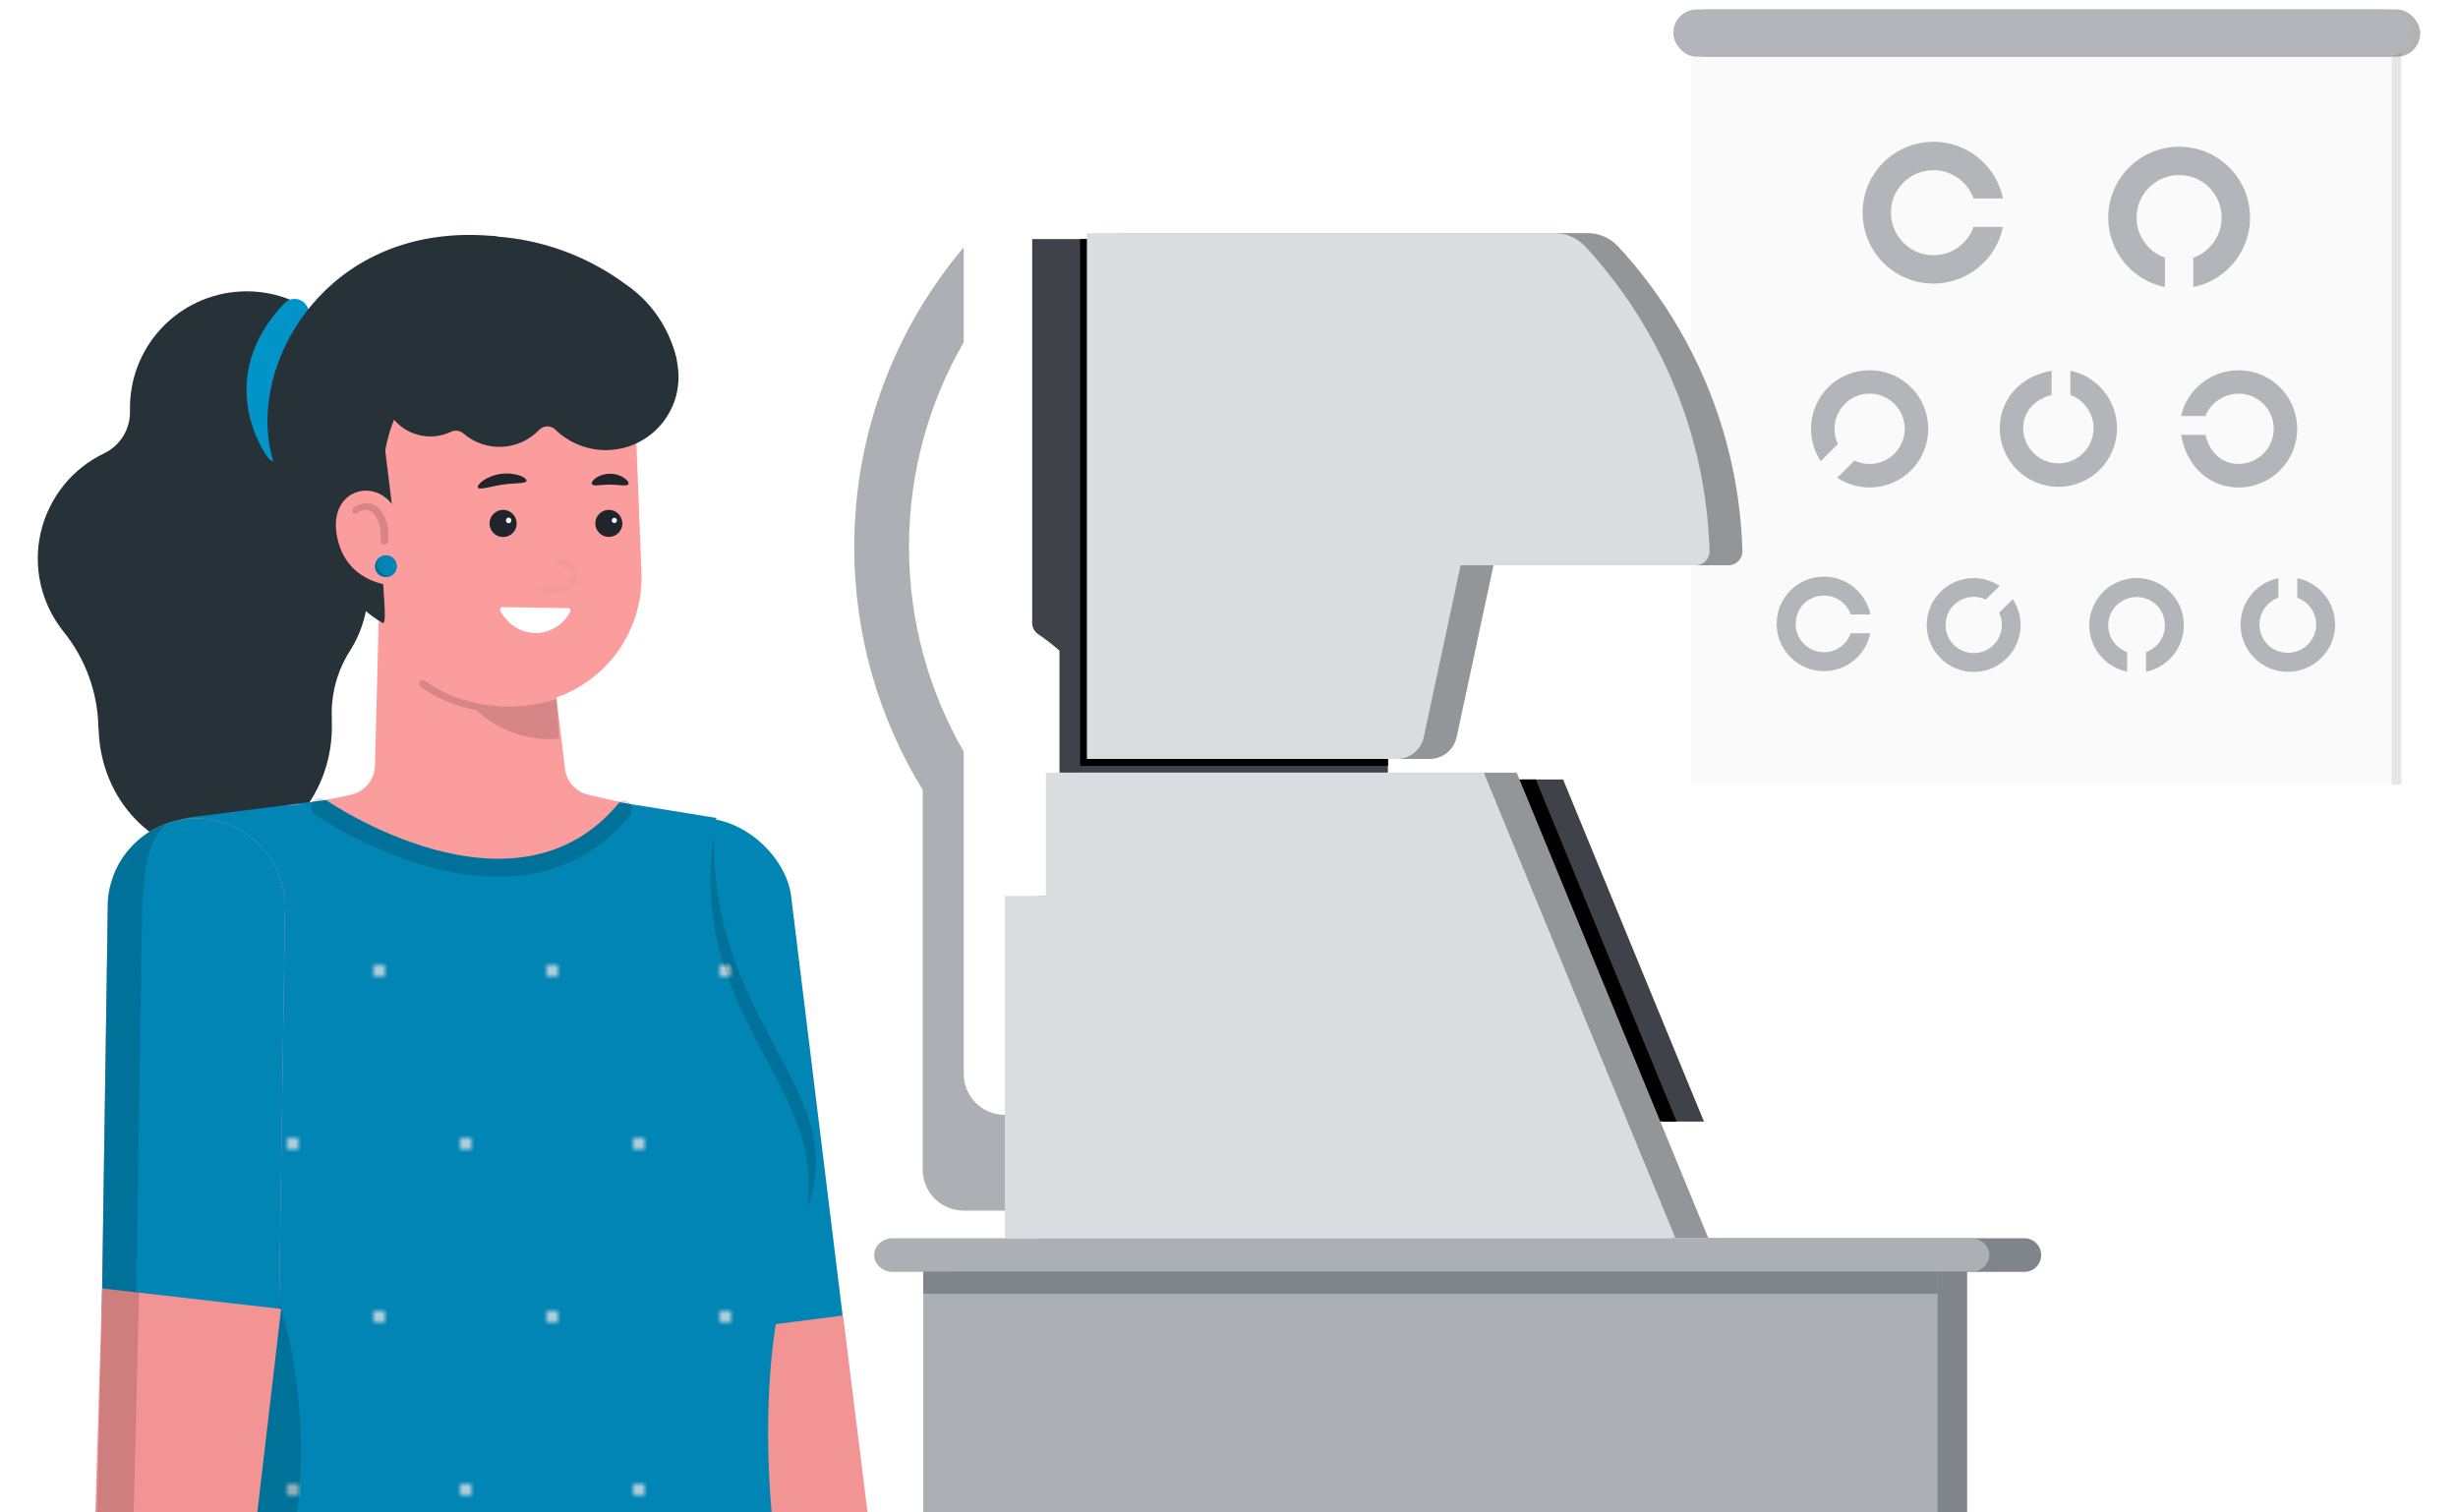 <?xml version="1.0" encoding="UTF-8"?><svg id="a" xmlns="http://www.w3.org/2000/svg" xmlns:xlink="http://www.w3.org/1999/xlink" viewBox="0 0 260 160"><defs><clipPath id="b"><rect width="260" height="160" style="fill:none;"/></clipPath><pattern id="c" x="0" y="0" width="60" height="60" patternTransform="translate(-3565 -3246.22) scale(.61)" patternUnits="userSpaceOnUse" viewBox="0 0 60 60"><g><rect width="60" height="60" style="fill:none;"/><circle cx="45" cy="0" r="1" style="fill:#e6e6e6;"/><circle cx="15" cy="0" r="1" style="fill:#e6e6e6;"/><circle cx="60" cy="30" r="1" style="fill:#e6e6e6;"/><circle cx="30" cy="30" r="1" style="fill:#e6e6e6;"/><circle cx="0" cy="30" r="1" style="fill:#e6e6e6;"/><circle cx="45" cy="60" r="1" style="fill:#e6e6e6;"/><circle cx="15" cy="60" r="1" style="fill:#e6e6e6;"/></g></pattern></defs><g style="clip-path:url(#b);"><g><g><g><path d="M36.47,49.73c1.42-2.21,2.1-4.82,1.92-7.44-.23-3.21-1.7-6.21-4.1-8.35-2.41-2.14-5.55-3.26-8.77-3.11-3.22,.15-6.25,1.55-8.45,3.9-2.2,2.35-3.39,5.47-3.32,8.69h0c.03,.93-.2,1.85-.68,2.66-.48,.8-1.18,1.45-2.02,1.86-1.68,.8-3.17,1.97-4.33,3.42s-1.99,3.15-2.41,4.97c-.42,1.82-.42,3.7,0,5.52,.42,1.82,1.24,3.51,2.41,4.97,2.33,2.88,3.62,6.45,3.69,10.15l.02,.17c.21,7.52,5.92,13.45,12.72,13.26,6.79-.19,12.16-6.44,11.95-13.96v-.41c-.12-2.57,.57-5.11,1.97-7.26,1.3-2.08,1.95-4.51,1.87-6.96-.08-2.45-.9-4.83-2.34-6.82-.55-.76-.85-1.67-.87-2.61-.02-.94,.24-1.86,.75-2.65h0Z" style="fill:#263238;"/><path d="M29.49,47.46s-5.29-7.09,1.67-14.35" style="fill:none; stroke:#0094c8; stroke-linecap:round; stroke-miterlimit:10; stroke-width:2.98px;"/></g><g><rect x="68.69" y="86.31" width="18.78" height="79.95" rx="9.39" ry="9.39" transform="translate(-14.8 10.45) rotate(-7)" style="fill:#0085b4;"/><path d="M76.09,157.34l-7.45-60.71c-.56-4.53,2.21-8.7,6.39-10.06-.6-.04-1.21-.03-1.83,.04-5.15,.63-8.81,5.32-8.17,10.46l7.45,60.71c.63,5.15,5.32,8.81,10.46,8.17,.62-.08,1.21-.21,1.78-.4-4.39-.31-8.08-3.69-8.64-8.22Z" style="isolation:isolate; opacity:.15;"/></g><path d="M89.17,139.17l7.34,58.87-10.04,.66-12.32-57.62,15.02-1.91Z" style="fill:#f39494;"/><g><path d="M19.61,86.53l19.99-2.55h20.42l15.75,2.55s-1.91,8.3,3.19,19.78c0,0,11.51,17.02,3.83,30.2,0,0-6.38,21.69,6.81,58.71H19.4s1.7-19.99,5.11-34.03c0,0,3.4-14.89-5.11-32.75,0,0-17.02-36.59,.21-41.9Z" style="fill:#0085b4;"/><path d="M19.61,86.53l19.99-2.55h20.42l15.75,2.55s-1.91,8.3,3.19,19.78c0,0,11.51,17.02,3.83,30.2,0,0-6.38,21.69,6.81,58.71H19.4s1.7-19.99,5.11-34.03c0,0,3.4-14.89-5.11-32.75,0,0-17.02-36.59,.21-41.9Z" style="fill:url(#c);"/></g><path d="M33.84,85.4s20.66,14.29,32.1,.22" style="fill:none; isolation:isolate; opacity:.15; stroke:#000; stroke-linecap:round; stroke-linejoin:round; stroke-width:1.88px;"/><path d="M75.51,88.33c-.25,20.41,14.64,26.99,9.86,39.52,2-13.23-12.62-20.29-9.86-39.52Z" style="isolation:isolate; opacity:.15;"/><path d="M26.06,128.44s-12.43-26.58-6.45-41.9c-15.42,4.87-.21,41.9-.21,41.9,8.51,17.87,5.11,32.75,5.11,32.75-3.4,14.04-5.11,34.03-5.11,34.03h6.66s1.7-19.99,5.11-34.03c0,0,3.4-14.89-5.11-32.75Z" style="isolation:isolate; opacity:.15;"/><g><path d="M19.5,147.85h0c-5.17-.36-9.08-4.84-8.72-10.01l.63-42.52c.36-5.17,4.84-9.08,10.01-8.72h0c5.17,.36,9.08,4.84,8.72,10.01l-.63,42.52c-.36,5.17-4.84,9.08-10.01,8.72Z" style="fill:#fc9d9d;"/><path d="M19.5,147.85h0c-5.17-.36-9.08-4.84-8.72-10.01l.63-42.52c.36-5.17,4.84-9.08,10.01-8.72h0c5.17,.36,9.08,4.84,8.72,10.01l-.63,42.52c-.36,5.17-4.84,9.08-10.01,8.72Z" style="fill:#0085b4;"/><path d="M14.41,138.09l.63-42.52c.31-4.55,.77-6.96,2.78-8.62-4.63,1.97-6.05,5.28-6.4,8.37l-.63,42.52c-.36,5.17,3.55,9.65,8.72,10.01,.62,.04,1.23,.02,1.82-.05-4.25-1.14-7.23-5.15-6.92-9.71Z" style="isolation:isolate; opacity:.15;"/></g><g><path d="M29.74,138.47l-8.69,74.18-12.48-2.21,2.23-74.14,18.94,2.17Z" style="fill:#f39494;"/><polygon points="10.84 136.31 9.03 210.47 12.91 211.04 14.71 136.69 10.84 136.31" style="isolation:isolate; opacity:.15;"/></g><g><g><path d="M40.2,60.24l-.54,20.76c-.02,.73-.28,1.43-.75,1.99-.47,.56-1.11,.95-1.83,1.1l-2.59,.54s19.99,13.83,31.06,.21l-3.31-.76c-.65-.15-1.24-.5-1.68-.99-.45-.5-.73-1.12-.8-1.78l-1-8.34-18.54-12.72Z" style="fill:#fc9d9d;"/><path d="M58.88,73.95c-1.89,.6-3.87,.86-5.86,.78l-1.6-.16c-.21,0-.41-.05-.61-.12h-.11c-.27-.11-.61-.11-.94-.22-.12-.01-.23-.05-.33-.11-1.61-.41-3.13-1.12-4.47-2.1-.08-.06-.19-.09-.29-.08-.1,0-.2,.06-.27,.13-.06,.08-.09,.18-.08,.29,.01,.1,.06,.2,.13,.27,1.76,1.26,3.78,2.11,5.91,2.49,1.86,1.71,4.22,2.78,6.74,3.03,.68,.05,1.37,.05,2.05,0l-.28-4.19Z" style="isolation:isolate; opacity:.15;"/></g><g><path d="M55.02,74.53l-.99,.07c-1.74,.07-3.48-.2-5.12-.8-1.64-.6-3.14-1.52-4.43-2.7-1.28-1.18-2.32-2.61-3.05-4.19-.73-1.58-1.14-3.3-1.21-5.04l-.73-18.61c-.03-.58,.07-1.17,.27-1.72,.2-.55,.51-1.05,.91-1.48,.4-.43,.88-.77,1.41-1.01,.53-.24,1.11-.37,1.69-.39l17.44-.73c1.52-.06,3,.49,4.12,1.52,1.12,1.03,1.78,2.46,1.85,3.99l.68,17.28c.09,3.52-1.2,6.95-3.6,9.53-2.4,2.58-5.72,4.12-9.24,4.29h0Z" style="fill:#fc9d9d;"/><path d="M40.58,46.28l.99,8.06-4.2-3.28,3.21-4.78Z" style="fill:#263238;"/><g><path d="M54.65,55.38c0-.28-.08-.56-.24-.8-.16-.24-.38-.42-.64-.53-.26-.11-.55-.14-.83-.08-.28,.05-.53,.19-.74,.39-.2,.2-.34,.46-.39,.73-.06,.28-.03,.57,.08,.83,.11,.26,.29,.49,.53,.65,.23,.16,.51,.24,.8,.24,.19,0,.38-.04,.55-.11,.17-.07,.33-.18,.47-.31,.13-.13,.24-.29,.31-.47,.07-.17,.11-.36,.11-.55h0Z" style="fill:#21252b;"/><path d="M53.84,55.35c.07,0,.14-.05,.18-.1s.06-.13,.06-.2c0-.04,0-.08-.02-.12-.02-.04-.04-.07-.07-.1-.03-.03-.06-.05-.1-.06-.04-.01-.08-.02-.12-.01s-.08,.02-.11,.04c-.03,.02-.06,.05-.09,.08-.02,.03-.04,.07-.04,.11,0,.04,0,.08,0,.12,0,.04,.02,.07,.03,.1,.02,.03,.04,.06,.07,.08,.03,.02,.06,.04,.1,.05,.04,0,.07,.01,.11,0h0Z" style="fill:#fff;"/><path d="M65.83,55.42c0-.28-.07-.57-.22-.81-.15-.24-.37-.43-.63-.55-.26-.12-.55-.15-.83-.1-.28,.05-.54,.18-.74,.38-.21,.2-.35,.45-.41,.73-.06,.28-.03,.57,.07,.83,.11,.26,.29,.49,.52,.65,.24,.16,.51,.25,.8,.25,.38,0,.74-.14,1.01-.4,.27-.26,.43-.62,.44-.99h0Z" style="fill:#21252b;"/><path d="M65.02,55.32c.07,0,.14-.05,.18-.1,.05-.06,.07-.13,.06-.2-.01-.07-.05-.14-.11-.18s-.13-.07-.2-.06c-.07,.01-.14,.05-.18,.11-.04,.06-.06,.13-.06,.2s.05,.14,.1,.18c.06,.04,.13,.06,.2,.06h0Z" style="fill:#fff;"/></g><g style="opacity:.15;"><path d="M59.63,62.61l-1.92,.18c-.22,.03-.41-.18-.49-.38-.08-.21,.18-.41,.38-.49l1.92-.18c.23-.02,.43-.13,.58-.31,.15-.17,.22-.4,.2-.62-.04-.22-.15-.43-.32-.58-.17-.15-.39-.24-.62-.25-.22,.03-.41-.17-.49-.39-.08-.22,.17-.41,.38-.49,.45-.03,.9,.11,1.24,.4,.35,.29,.57,.7,.62,1.15,.05,.23,.04,.46,0,.69s-.15,.44-.29,.63-.32,.34-.52,.45c-.2,.11-.43,.18-.66,.2h0Z" style="isolation:isolate; opacity:.15;"/></g><path d="M60.12,64.33s.09,.01,.12,.03c.04,.02,.07,.05,.09,.09,.02,.04,.03,.08,.03,.12s-.01,.08-.03,.12c-.35,.69-.88,1.27-1.54,1.67-.66,.4-1.41,.62-2.18,.62-.77-.03-1.52-.27-2.17-.69-.65-.42-1.17-1.01-1.52-1.7-.07-.16,.01-.33,.24-.36l6.97,.1Z" style="fill:#fff;"/><path d="M65.53,31.9c-3.79-.48-7.44,2.23-8.66,5.5-1.06-1.04-2.47-1.63-3.96-1.64-1.48-.01-2.91,.54-3.99,1.56-.9-.76-2.03-1.21-3.21-1.28-1.34,0-2.63,.5-3.6,1.41-.98,.91-1.56,2.17-1.64,3.5-.03,.87,.17,1.73,.57,2.5,.4,.77,.99,1.42,1.72,1.9,.73,.47,1.56,.75,2.43,.81,.87,.06,1.73-.11,2.51-.48,.21-.1,.45-.14,.68-.11,.23,.03,.45,.13,.63,.28,1.13,.98,2.59,1.49,4.09,1.42,1.49-.07,2.9-.71,3.94-1.8,.11-.11,.25-.2,.4-.27,.15-.06,.31-.09,.47-.09,.16,0,.32,.03,.47,.1,.15,.06,.28,.15,.39,.27,1.42,1.36,3.3,2.13,5.27,2.14,1.08,0,2.16-.22,3.15-.66,.99-.44,1.88-1.09,2.6-1.89s1.27-1.76,1.61-2.79c.33-1.03,.44-2.12,.33-3.2-.31-3.41-2.7-6.72-6.18-7.17Z" style="fill:#263238;"/><path d="M51.98,24.95c-16.25-1.35-24.56,11.56-23.62,21.07,.64,6.55,6.78,16.86,12.1,19.87,1.19,.64-2.6-17.38,2.47-23.63,.79-.96,1.67-1.83,2.63-2.61,1.19,.94,2.64,1.5,4.15,1.62,1.51,.12,3.03-.21,4.35-.95,1.33-.74,2.4-1.86,3.09-3.21,.69-1.35,.97-2.88,.8-4.39-.43-3.54-2.49-7.49-5.98-7.78Z" style="fill:#263238;"/><path d="M71.6,38.15c-.7-3.28-2.64-6.17-5.4-8.06-4.65-3.45-10.32-5.25-16.1-5.13l9.46,15.28,12.05-2.09Z" style="fill:#263238;"/><path d="M42.3,62.01s-5.71,.2-6.68-5.42c-.98-5.73,6.05-6.47,6.82-.72l.38,6.24-.51-.1Z" style="fill:#fc9d9d;"/><path d="M37.49,53.65c.25-.18,.53-.3,.83-.36,.3-.07,.61-.07,.91-.01,.29,.08,.55,.22,.78,.42,.23,.19,.41,.43,.53,.7,.37,.68,.56,1.44,.55,2.22l-.03,.61c0,.45-.77,.54-.78,.04l-.02-.67c.02-.64-.13-1.28-.45-1.84-.08-.19-.2-.35-.35-.49-.15-.14-.33-.24-.52-.3-.42-.05-.84,.07-1.18,.32-.09,.04-.18,.05-.27,.03-.09-.02-.18-.07-.24-.14,.03-.24,.05-.47,.26-.53Z" style="isolation:isolate; opacity:.15;"/><path d="M40.96,61.05c.23-.03,.44-.12,.62-.27s.3-.35,.36-.57c.06-.22,.05-.46-.02-.68-.07-.22-.21-.41-.39-.55-.18-.14-.4-.23-.63-.24-.23-.02-.46,.04-.66,.15-.2,.11-.36,.29-.46,.49-.1,.21-.14,.44-.11,.67,.02,.15,.07,.3,.14,.43,.08,.13,.18,.25,.3,.34,.12,.09,.26,.16,.41,.2,.15,.04,.3,.05,.45,.03h0Z" style="fill:#0085b4;"/><path d="M41.16,60.92c-.16,0-.33-.04-.48-.11-.15-.07-.29-.16-.4-.29-.11-.12-.2-.26-.26-.42-.06-.15-.08-.32-.08-.48,.03-.23,.11-.46,.26-.64-.3,.22-.5,.54-.56,.9,0,.15,.01,.29,.07,.43,.05,.14,.13,.27,.23,.37,.1,.11,.22,.19,.36,.25,.14,.06,.28,.09,.43,.09,.23,.02,.46-.05,.65-.19-.06,.05-.14,.08-.22,.08h0Z" style="isolation:isolate; opacity:.15;"/><g><path d="M55.7,50.88c-.1,.31-1.24,.19-2.56,.39-1.32,.2-2.39,.59-2.58,.32-.08-.13,.09-.42,.52-.74,.57-.38,1.22-.63,1.89-.72,.68-.09,1.37-.03,2.02,.18,.49,.18,.75,.42,.7,.57Z" style="fill:#21252b;"/><path d="M66.46,51.23c-.19,.26-.98,.04-1.92,.03-.94,0-1.73,.22-1.92-.04-.09-.13,.03-.39,.38-.64,.46-.31,1-.47,1.55-.46,.55,0,1.09,.17,1.54,.49,.34,.24,.46,.5,.37,.63Z" style="fill:#21252b;"/></g></g></g></g><g><g><rect x="179" y="5" width="75" height="78" style="isolation:isolate; opacity:.1;"/><rect x="179" y="5" width="74" height="78" style="fill:#fff; isolation:isolate; opacity:.8;"/></g><g><path d="M226,23.02c0-2.8,2.57-5.01,5.47-4.4,1.79,.38,3.19,1.88,3.47,3.68,.35,2.26-.99,4.27-2.94,4.96v3.11c3.82-.78,6.59-4.46,5.89-8.64-.5-3.01-2.89-5.48-5.89-6.06-4.8-.93-9,2.72-9,7.35,0,3.63,2.58,6.65,6,7.35v-3.11c-1.75-.62-3-2.29-3-4.24Z" style="fill:#b2b6bb;"/><path d="M204.52,27c-2.8,0-5.01-2.57-4.4-5.47,.38-1.79,1.88-3.19,3.68-3.47,2.26-.35,4.27,.99,4.96,2.94h3.11c-.78-3.82-4.46-6.59-8.64-5.89-3.01,.5-5.48,2.89-6.06,5.89-.93,4.8,2.72,9,7.35,9,3.63,0,6.65-2.58,7.35-6h-3.11c-.62,1.75-2.29,3-4.24,3Z" style="fill:#b2b6bb;"/><path d="M221.45,45.3c0,2.05-1.67,3.72-3.72,3.72s-3.72-1.67-3.72-3.72c0-1.62,1.04-3,3-3.51v-2.57c-3.35,.57-5.48,3.08-5.48,6.08,0,3.43,2.78,6.2,6.2,6.2,3.43,0,6.2-2.78,6.2-6.2,0-3-2.13-5.5-4.93-6.08v2.57c1.41,.51,2.45,1.89,2.45,3.51Z" style="fill:#b2b6bb;"/><path d="M236.79,41.64c2.05,0,3.72,1.67,3.72,3.72,0,2.05-1.67,3.72-3.72,3.72-1.62,0-3-1.04-3.51-3.08h-2.57c.57,3.43,3.08,5.57,6.08,5.57,3.43,0,6.2-2.78,6.2-6.2,0-3.43-2.78-6.2-6.2-6.2-3,0-5.5,2.13-6.08,4.84h2.57c.51-1.32,1.89-2.36,3.51-2.36Z" style="fill:#b2b6bb;"/><path d="M195.13,42.73c1.45-1.45,3.81-1.45,5.26,0,1.45,1.45,1.45,3.81,0,5.26-1.14,1.14-2.85,1.39-4.23,.73l-1.82,1.82c2.41,1.6,5.68,1.33,7.81-.79,2.42-2.42,2.42-6.35,0-8.77s-6.35-2.42-8.77,0c-2.12,2.12-2.38,5.4-.79,7.81l1.82-1.82c-.66-1.38-.42-3.09,.73-4.23Z" style="fill:#b2b6bb;"/><path d="M210.88,68.22c-1.16,1.16-3.05,1.16-4.21,0-1.16-1.16-1.16-3.05,0-4.21,.91-.91,2.28-1.11,3.39-.58l1.45-1.45c-1.93-1.28-4.55-1.07-6.25,.63-1.94,1.94-1.94,5.08,0,7.02,1.94,1.94,5.08,1.94,7.02,0,1.7-1.7,1.91-4.32,.63-6.25l-1.45,1.45c.53,1.11,.33,2.47-.58,3.39Z" style="fill:#b2b6bb;"/><path d="M223,66.16c0-1.97,1.91-3.51,3.98-2.84,.86,.28,1.57,.97,1.85,1.83,.57,1.71-.38,3.32-1.83,3.84v2.07c2.56-.52,4.41-3,3.92-5.81-.34-1.95-1.88-3.56-3.82-3.98-3.24-.69-6.1,1.76-6.1,4.88,0,2.42,1.72,4.44,4,4.9v-2.07c-1.16-.41-2-1.52-2-2.83Z" style="fill:#b2b6bb;"/><path d="M245,66.06c0,1.97-1.91,3.51-3.98,2.84-.86-.28-1.57-.97-1.85-1.83-.57-1.71,.38-3.32,1.83-3.84v-2.07c-2.56,.52-4.41,3-3.92,5.81,.34,1.95,1.88,3.56,3.82,3.98,3.24,.69,6.1-1.76,6.1-4.88,0-2.42-1.72-4.44-4-4.9v2.07c1.16,.41,2,1.52,2,2.83Z" style="fill:#b2b6bb;"/><path d="M192.94,69c-1.97,0-3.51-1.91-2.84-3.98,.28-.86,.97-1.57,1.83-1.85,1.71-.57,3.32,.38,3.84,1.83h2.07c-.52-2.56-3-4.41-5.81-3.92-1.95,.34-3.56,1.88-3.98,3.82-.69,3.24,1.76,6.1,4.88,6.1,2.42,0,4.44-1.72,4.9-4h-2.07c-.41,1.16-1.52,2-2.83,2Z" style="fill:#b2b6bb;"/></g><g><rect x="178" y="1" width="78" height="5" rx="2.47" ry="2.47" style="isolation:isolate; opacity:.3;"/><rect x="177" y="1" width="78" height="5" rx="2.47" ry="2.47" style="fill:#b2b6bb;"/></g></g><g><path d="M121.05,80.29c-1.17-3.66-3.28-6.88-6.08-9.38V25.29h-5.79v40.62c0,.48,.25,.92,.65,1.19,.79,.53,1.53,1.11,2.24,1.73v12.91h34.74v-1.45h-25.77Z" style="fill:#3f4249;"/><rect x="114.25" y="25.29" width="32.57" height="55.73"/><path d="M184.31,58.26c-.38-12.39-5.28-23.65-13.12-32.16-.84-.91-2.02-1.44-3.26-1.44h-49.48v55.63h32.77c1.38,0,2.57-.96,2.86-2.31l3.9-18.18h24.86c.84,0,1.5-.7,1.47-1.54Z" style="fill:#939699;"/><path d="M180.83,58.26c-.38-12.39-5.28-23.65-13.12-32.16-.84-.91-2.02-1.44-3.26-1.44h-49.48v55.63h32.77c1.38,0,2.57-.96,2.86-2.31l3.9-18.18h24.86c.84,0,1.5-.7,1.47-1.54Z" style="fill:#dadddf;"/><path d="M101.94,79.51c-3.68-6.38-5.79-13.77-5.79-21.65s2.11-15.28,5.79-21.65v-10.05c-7.22,8.56-11.58,19.62-11.58,31.7,0,9.42,2.65,18.22,7.24,25.7v40.17c0,2.4,1.94,4.34,4.34,4.34h11.58v-10.13h-7.24c-2.4,0-4.34-1.94-4.34-4.34v-34.08Z" style="fill:#acb0b5;"/><polygon points="180.24 118.65 165.34 82.46 161 82.46 175.9 118.65 180.24 118.65" style="fill:#3f4249;"/><polygon points="177.35 118.65 162.45 82.46 158.1 82.46 173 118.65 177.35 118.65"/><polygon points="160.43 81.74 114.11 81.74 114.11 94.77 109.77 94.77 109.77 130.95 114.11 130.95 127.14 130.95 180.69 130.95 160.43 81.74" style="fill:#939699;"/><polygon points="156.95 81.74 110.63 81.74 110.63 94.77 106.29 94.77 106.29 130.95 110.63 130.95 123.66 130.95 177.21 130.95 156.95 81.74" style="fill:#dadddf;"/><path d="M176.83,130.99h37.3c.98,0,1.78,.8,1.78,1.78s-.8,1.78-1.78,1.78h-37.3" style="fill:#80848b;"/><path d="M94.44,130.99h114.02c1.09,0,1.97,.8,1.97,1.78s-.88,1.78-1.97,1.78H94.44c-1.09,0-1.97-.8-1.97-1.78,0-.98,.88-1.78,1.97-1.78Z" style="fill:#acb0b5;"/><rect x="100.79" y="134.51" width="107.29" height="26.63" style="fill:#80848b;"/><rect x="97.66" y="134.51" width="107.29" height="26.63" style="fill:#acb0b5;"/><rect x="97.66" y="134.51" width="107.29" height="2.35" style="fill:#80848b;"/></g></g></g></svg>
